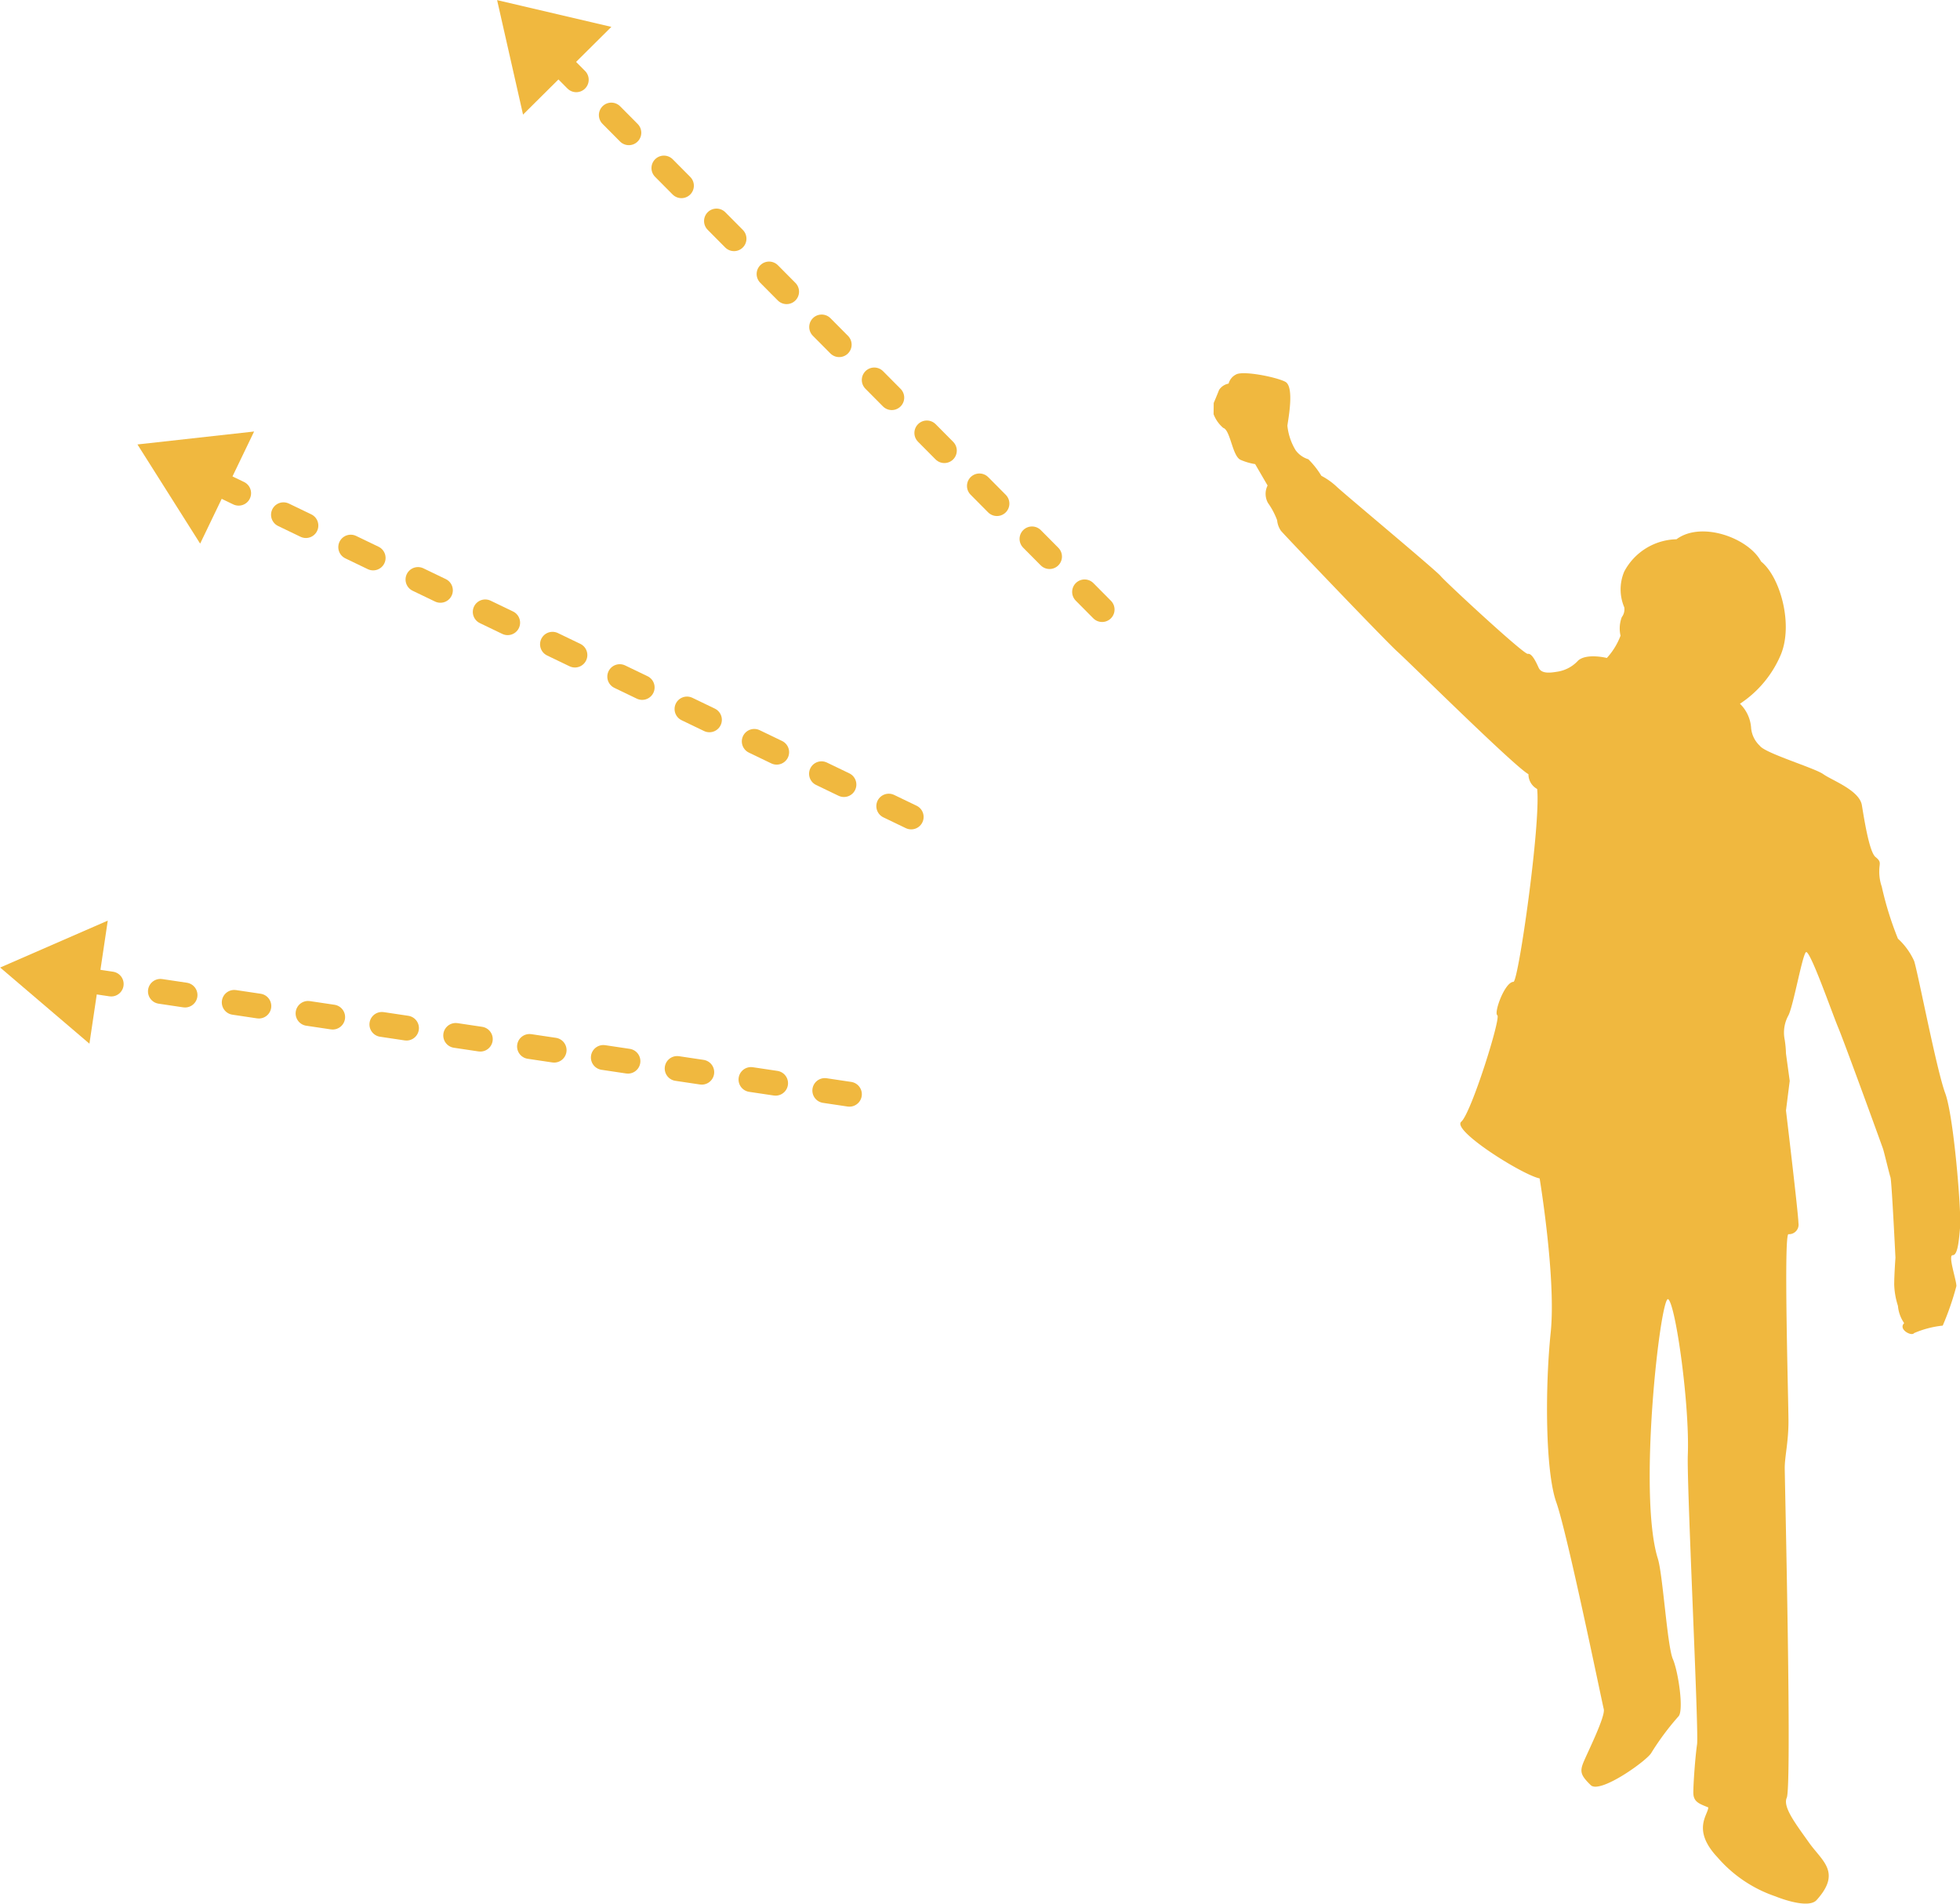 <svg height="153" viewBox="0 0 157.562 153" width="157.562" xmlns="http://www.w3.org/2000/svg"><g transform="translate(-342.438 -4608)"><path d="m466.208 4702.71c-1.4-.29-7.1-3.87-6.3-4.56s3.2-8.35 2.9-8.55.6-2.69 1.3-2.69c.4-.09 2.2-12.71 1.9-15.5a1.346 1.346 0 0 1 -.7-1.19c-1.1-.59-9.606-9.02-10.515-9.83s-9.126-9.41-9.388-9.74a1.76 1.76 0 0 1 -.3-.84 6 6 0 0 0 -.737-1.39 1.5 1.5 0 0 1 -.03-1.4l-1-1.72a4.873 4.873 0 0 1 -1.167-.34c-.672-.29-.816-2.4-1.4-2.57a2.717 2.717 0 0 1 -.774-1.1l.009-.9s.284-.67.431-1.05a1.166 1.166 0 0 1 .767-.51 1.148 1.148 0 0 1 .593-.73c.544-.33 3.2.19 3.959.58s.235 3.03.174 3.53a4.692 4.692 0 0 0 .666 1.98 1.978 1.978 0 0 0 1.018.72 6.857 6.857 0 0 1 1.046 1.33 5.544 5.544 0 0 1 1.207.85c.449.45 8.038 6.77 8.387 7.21s6.684 6.31 7 6.25.634.58.872 1.11.985.41 1.585.31a2.844 2.844 0 0 0 1.6-.89c.7-.6 2.3-.2 2.3-.2a5.543 5.543 0 0 0 1.1-1.79 2.583 2.583 0 0 1 .1-1.49 1.037 1.037 0 0 0 .2-.79 3.673 3.673 0 0 1 0-2.88 4.879 4.879 0 0 1 4.2-2.59c2-1.49 5.8-.1 6.8 1.79 1.5 1.19 2.6 4.97 1.6 7.45a8.83 8.83 0 0 1 -3.3 3.98 2.988 2.988 0 0 1 .9 1.98 2.226 2.226 0 0 0 .7 1.4c.4.59 4.4 1.78 5.1 2.28s2.9 1.29 3.1 2.49.6 3.77 1.1 4.17.3.5.3 1.09a3.632 3.632 0 0 0 .2 1.29 26.278 26.278 0 0 0 1.3 4.18 5.505 5.505 0 0 1 1.3 1.79c.3.89 1.8 8.74 2.5 10.63s1.3 9.54 1.2 10.73-.2 2.29-.6 2.29.3 1.98.3 2.48a22.865 22.865 0 0 1 -1.1 3.18 7.843 7.843 0 0 0 -2.3.6c-.2.29-1.3-.3-.8-.8a2.871 2.871 0 0 1 -.5-1.39 6.243 6.243 0 0 1 -.3-1.69c0-.79.1-2.18.1-2.18s-.3-6.17-.4-6.46-.5-1.99-.6-2.29-3.1-8.55-3.6-9.74-2.3-6.36-2.6-6.06-1 4.27-1.4 5.07a2.867 2.867 0 0 0 -.3 1.98 8.744 8.744 0 0 1 .1 1.1l.3 2.19-.3 2.38s1 8.35 1 9.04a.765.765 0 0 1 -.8.9c-.4 0 0 13.41 0 15.05s-.3 2.83-.3 3.73.6 25.95.151 26.54c-.3.75.759 2.11 1.8 3.58 1.057 1.49 2.632 2.38.608 4.62-.711.78-3.307-.3-3.307-.3a10.682 10.682 0 0 1 -4.651-3.13c-2.1-2.23-.749-3.43-.749-4.02-.75-.3-1.2-.45-1.2-1.19s.15-2.84.3-3.88-.836-20.87-.744-23.25c.158-4.01-.973-12.07-1.573-12.52s-2.475 15.65-.832 20.86c.4 1.29.75 7.01 1.2 8.05s.9 4.18.45 4.62a21.478 21.478 0 0 0 -2.168 2.91c-.3.6-4.132 3.35-4.883 2.61s-.9-1.04-.6-1.79 1.8-3.73 1.65-4.32-2.917-14.09-3.816-16.62-.9-9.32-.451-13.64-.888-12.39-.888-12.39z" fill="#f0b83f" fill-rule="evenodd"/><path d="m387.354 4612.99 44.387 44.71" fill="none" stroke="#f0b83f" stroke-dasharray="2 4" stroke-linecap="round" stroke-width="2"/><path d="m382.4 4608.01 9.185 2.15-7.1 7.05z" fill="#f0b83f" fill-rule="evenodd"/><path d="m359.82 4646.77 56.768 27.32" fill="none" stroke="#f0b83f" stroke-dasharray="2 4" stroke-linecap="round" stroke-width="2"/><path d="m353.488 4643.72 9.377-1.04-4.337 9.01z" fill="#f0b83f" fill-rule="evenodd"/><path d="m349.4 4686.79 62.311 9.3" fill="none" stroke="#f0b83f" stroke-dasharray="2 4" stroke-linecap="round" stroke-width="2"/><path d="m342.452 4685.76 8.65-3.77-1.475 9.89z" fill="#f0b83f" fill-rule="evenodd"/></g></svg>